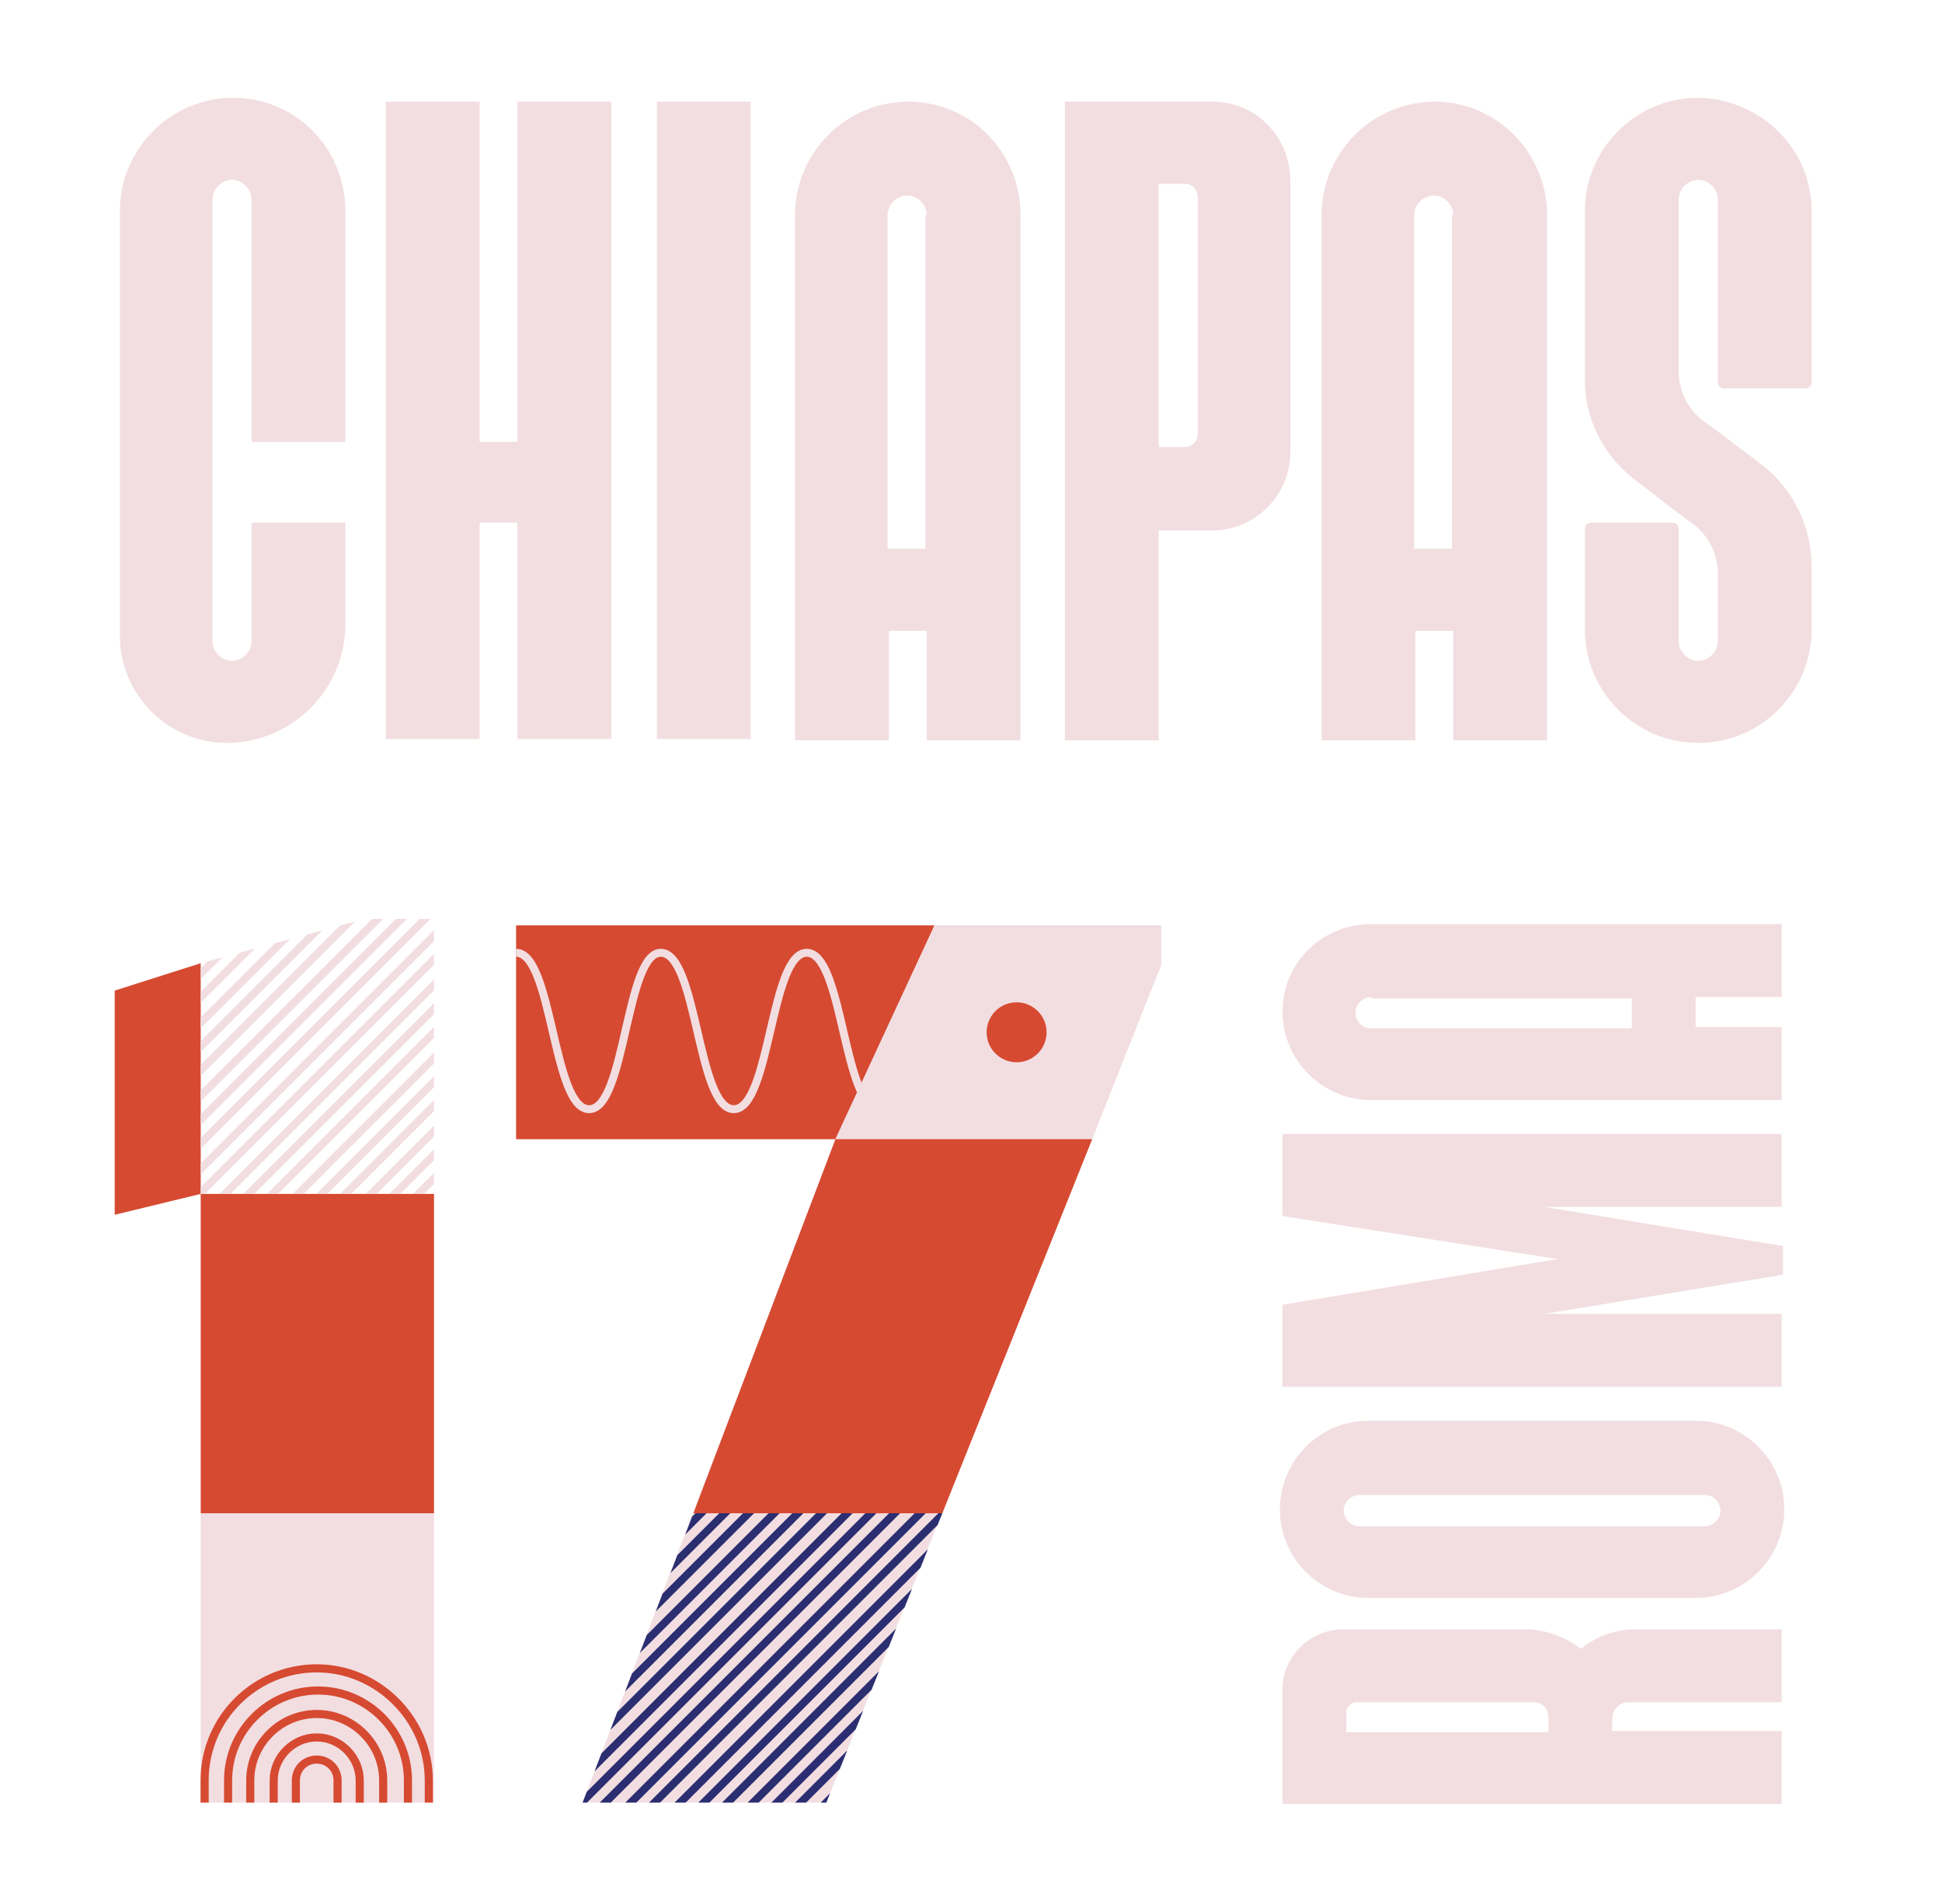 <?xml version="1.0" encoding="utf-8"?>
<!-- Generator: Adobe Illustrator 23.1.1, SVG Export Plug-In . SVG Version: 6.00 Build 0)  -->
<svg version="1.1" id="Layer_1" xmlns="http://www.w3.org/2000/svg" xmlns:xlink="http://www.w3.org/1999/xlink" x="0px" y="0px"
	 viewBox="0 0 149 146.1" style="enable-background:new 0 0 149 146.1;" xml:space="preserve">
<style type="text/css">
	.st0{fill:#F2DEE1;}
	.st1{fill:#D64A32;}
	.st2{clip-path:url(#SVGID_2_);}
	.st3{fill:none;stroke:#D64A32;stroke-width:0.623;stroke-miterlimit:10;}
	.st4{fill:none;stroke:#F2DEE1;stroke-width:0.607;stroke-miterlimit:10;}
	.st5{clip-path:url(#SVGID_4_);}
	.st6{fill:#2B2E71;}
	.st7{fill:#2B368A;}
	.st8{fill:#F8E8EA;}
	.st9{fill:#F32735;}
	.st10{fill:#DFCBCF;}
	.st11{fill:#FFFFFF;}
	.st12{opacity:0.3;}
	.st13{fill:url(#SVGID_9_);}
	.st14{fill:#C44833;}
	.st15{clip-path:url(#SVGID_15_);}
	.st16{fill:none;stroke:#C44833;stroke-width:0.176;stroke-miterlimit:10;}
	.st17{fill:none;stroke:#DFCBCF;stroke-width:0.172;stroke-miterlimit:10;}
	.st18{clip-path:url(#SVGID_17_);}
	.st19{fill:#292B71;}
	.st20{fill-rule:evenodd;clip-rule:evenodd;fill:#DFCBCF;}
	.st21{fill:none;stroke:#DFCBCF;stroke-width:2.934;stroke-miterlimit:10;}
	.st22{fill:none;}
	.st23{fill:#000F9F;}
	.st24{fill:#CE4932;}
	.st25{fill:#E9D4D8;}
</style>
<g>
	<g>
		<path class="st0" d="M26.5,16.2v17.7h-7.2V15.3c0-0.8-0.7-1.5-1.5-1.5c-0.8,0-1.5,0.7-1.5,1.5v33.9c0,0.8,0.7,1.5,1.5,1.5
			c0.8,0,1.5-0.7,1.5-1.5v-9.1h7.2v7.8c0,5-4.1,9.1-9.1,9.1c-4.5,0-8.2-3.7-8.2-8.2V16.2c0-4.8,3.9-8.7,8.7-8.7S26.5,11.4,26.5,16.2
			z"/>
		<path class="st0" d="M39.7,7.8h7.2v48.9h-7.2V40.1h-2.9v16.6h-7.2V7.8h7.2v26.1h2.9V7.8z"/>
		<path class="st0" d="M50.4,56.8V7.8h7.2v48.9H50.4z"/>
		<path class="st0" d="M78.3,16.5v40.3h-7.2v-8.4h-2.9v8.4H61V16.5c0-4.8,3.9-8.7,8.7-8.7C74.5,7.8,78.3,11.7,78.3,16.5z M71.1,16.5
			c0-0.8-0.7-1.5-1.5-1.5c-0.8,0-1.5,0.7-1.5,1.5v25.6h2.9V16.5z"/>
		<path class="st0" d="M99,13.9v20.8c0,3.3-2.7,6-6,6h-4.1v16.1h-7.2V7.8H93C96.4,7.8,99,10.5,99,13.9z M91.9,15.1c0-0.5-0.4-1-1-1
			h-2v20.2h2c0.5,0,1-0.4,1-1V15.1z"/>
		<path class="st0" d="M118.7,16.5v40.3h-7.2v-8.4h-2.9v8.4h-7.2V16.5c0-4.8,3.9-8.7,8.7-8.7C114.8,7.8,118.7,11.7,118.7,16.5z
			 M111.5,16.5c0-0.8-0.7-1.5-1.5-1.5c-0.8,0-1.5,0.7-1.5,1.5v25.6h2.9V16.5z"/>
		<path class="st0" d="M139,16.2v13.1c0,0.3-0.2,0.5-0.5,0.5h-6.2c-0.3,0-0.5-0.2-0.5-0.5v-14c0-0.8-0.7-1.5-1.5-1.5
			c-0.8,0-1.5,0.7-1.5,1.5v13.2c0,1.5,0.7,2.9,1.9,3.8l1.1,0.8l3.3,2.5c2.5,1.9,3.9,4.8,3.9,7.9v4.8c0,4.8-3.9,8.7-8.7,8.7
			c-4.8,0-8.7-3.9-8.7-8.7v-7.7c0-0.3,0.2-0.5,0.5-0.5h6.2c0.3,0,0.5,0.2,0.5,0.5v8.6c0,0.8,0.7,1.5,1.5,1.5s1.5-0.7,1.5-1.5v-5.2
			c0-1.5-0.7-2.9-1.9-3.8l-1.1-0.8l-3.5-2.7c-2.3-1.8-3.7-4.6-3.7-7.5V16.2c0-4.8,3.9-8.7,8.7-8.7C135.1,7.6,139,11.4,139,16.2z"/>
	</g>
	<g>
		<path class="st0" d="M103.1,125H117c1.6,0,3.1,0.6,4.3,1.5c1.2-1,2.7-1.5,4.3-1.5h11.1v5.6h-11.8c-0.6,0-1.1,0.5-1.2,1.1
			c0,0,0,0,0,0c0,0,0,0,0,0c0,0.6,0,1.1,0,1.1h13v5.6H98.4v-5.6h0v-3.2C98.4,127.1,100.5,125,103.1,125z M104.1,130.6
			c-0.4,0-0.8,0.3-0.8,0.8v1.5h15.5v-1.2c0-0.6-0.5-1.1-1.1-1.1H104.1z"/>
		<path class="st0" d="M105,109h25.1c3.7,0,6.8,3,6.8,6.8c0,3.7-3,6.8-6.8,6.8H105c-3.7,0-6.8-3-6.8-6.8
			C98.2,112.1,101.2,109,105,109z M104.3,114.7c-0.6,0-1.2,0.5-1.2,1.2c0,0.6,0.5,1.2,1.2,1.2h26.5c0.6,0,1.2-0.5,1.2-1.2
			c0-0.6-0.5-1.2-1.2-1.2H104.3z"/>
		<path class="st0" d="M98.4,93.3v-6.3h38.3v5.6h-18.2l18.3,3v2.2l-18.3,3h18.2v5.6H98.4v-6.3l21.1-3.5L98.4,93.3z"/>
		<path class="st0" d="M105.2,70.9h31.5v5.6h-6.6v2.3h6.6v5.6h-31.5c-3.7,0-6.8-3-6.8-6.8C98.4,73.9,101.4,70.9,105.2,70.9z
			 M105.2,76.5c-0.6,0-1.2,0.5-1.2,1.2c0,0.6,0.5,1.2,1.2,1.2h20v-2.3H105.2z"/>
	</g>
	<path class="st0" d="M89.1,71V74l-25.7,64.3H44.7l19.4-50.9H39.6V71H89.1z"/>
	<g>
		<polygon class="st1" points="15.4,91.6 15.4,73.9 8.8,76 8.8,93.2 		"/>
		<rect x="15.4" y="91.6" class="st1" width="17.9" height="24.5"/>
		<rect x="15.4" y="116.1" class="st0" width="17.9" height="22.2"/>
		<g>
			<defs>
				<polygon id="SVGID_1_" points="15.4,91.6 15.4,73.9 28,70.5 33.3,70.5 33.3,91.6 				"/>
			</defs>
			<clipPath id="SVGID_2_">
				<use xlink:href="#SVGID_1_"  style="overflow:visible;"/>
			</clipPath>
			<g class="st2">
				<g>
					
						<rect x="-18.8" y="67.7" transform="matrix(0.707 -0.707 0.707 0.707 -46.511 23.639)" class="st0" width="48.1" height="0.6"/>
					
						<rect x="-17.8" y="68.6" transform="matrix(0.707 -0.707 0.707 0.707 -46.899 24.575)" class="st0" width="48.1" height="0.6"/>
					
						<rect x="-16.9" y="69.5" transform="matrix(0.707 -0.707 0.707 0.707 -47.286 25.511)" class="st0" width="48.1" height="0.6"/>
					
						<rect x="-16" y="70.5" transform="matrix(0.707 -0.707 0.707 0.707 -47.674 26.447)" class="st0" width="48.1" height="0.6"/>
					
						<rect x="-15" y="71.4" transform="matrix(0.707 -0.707 0.707 0.707 -48.062 27.383)" class="st0" width="48.1" height="0.6"/>
					
						<rect x="-14.1" y="72.4" transform="matrix(0.707 -0.707 0.707 0.707 -48.449 28.319)" class="st0" width="48.1" height="0.6"/>
					
						<rect x="-13.2" y="73.3" transform="matrix(0.707 -0.707 0.707 0.707 -48.837 29.255)" class="st0" width="48.1" height="0.6"/>
					
						<rect x="-12.2" y="74.2" transform="matrix(0.707 -0.707 0.707 0.707 -49.225 30.191)" class="st0" width="48.1" height="0.6"/>
					
						<rect x="-11.3" y="75.2" transform="matrix(0.707 -0.707 0.707 0.707 -49.612 31.127)" class="st0" width="48.1" height="0.6"/>
					
						<rect x="-10.3" y="76.1" transform="matrix(0.707 -0.707 0.707 0.707 -50 32.063)" class="st0" width="48.1" height="0.6"/>
					
						<rect x="-9.4" y="77" transform="matrix(0.707 -0.707 0.707 0.707 -50.388 32.998)" class="st0" width="48.1" height="0.6"/>
					
						<rect x="-8.5" y="78" transform="matrix(0.707 -0.707 0.707 0.707 -50.775 33.934)" class="st0" width="48.1" height="0.6"/>
					
						<rect x="-7.5" y="78.9" transform="matrix(0.707 -0.707 0.707 0.707 -51.163 34.87)" class="st0" width="48.1" height="0.6"/>
					
						<rect x="-6.6" y="79.8" transform="matrix(0.707 -0.707 0.707 0.707 -51.551 35.806)" class="st0" width="48.1" height="0.6"/>
					
						<rect x="-5.7" y="80.8" transform="matrix(0.707 -0.707 0.707 0.707 -51.938 36.742)" class="st0" width="48.1" height="0.6"/>
					
						<rect x="-4.7" y="81.7" transform="matrix(0.707 -0.707 0.707 0.707 -52.326 37.678)" class="st0" width="48.1" height="0.6"/>
					
						<rect x="-3.8" y="82.6" transform="matrix(0.707 -0.707 0.707 0.707 -52.714 38.614)" class="st0" width="48.1" height="0.6"/>
					
						<rect x="-2.9" y="83.6" transform="matrix(0.707 -0.707 0.707 0.707 -53.102 39.55)" class="st0" width="48.1" height="0.6"/>
					
						<rect x="-1.9" y="84.5" transform="matrix(0.707 -0.707 0.707 0.707 -53.489 40.486)" class="st0" width="48.1" height="0.6"/>
					
						<rect x="-1" y="85.5" transform="matrix(0.707 -0.707 0.707 0.707 -53.877 41.422)" class="st0" width="48.1" height="0.6"/>
					
						<rect x="-0.1" y="86.4" transform="matrix(0.707 -0.707 0.707 0.707 -54.264 42.358)" class="st0" width="48.1" height="0.6"/>
					
						<rect x="0.9" y="87.3" transform="matrix(0.707 -0.707 0.707 0.707 -54.652 43.294)" class="st0" width="48.1" height="0.6"/>
					
						<rect x="1.8" y="88.3" transform="matrix(0.707 -0.707 0.707 0.707 -55.04 44.23)" class="st0" width="48.1" height="0.6"/>
					
						<rect x="2.8" y="89.2" transform="matrix(0.707 -0.707 0.707 0.707 -55.428 45.166)" class="st0" width="48.1" height="0.6"/>
					
						<rect x="3.7" y="90.1" transform="matrix(0.707 -0.707 0.707 0.707 -55.815 46.102)" class="st0" width="48.1" height="0.6"/>
					
						<rect x="4.6" y="91.1" transform="matrix(0.707 -0.707 0.707 0.707 -56.203 47.038)" class="st0" width="48.1" height="0.6"/>
					
						<rect x="5.6" y="92" transform="matrix(0.707 -0.707 0.707 0.707 -56.591 47.974)" class="st0" width="48.1" height="0.6"/>
					
						<rect x="6.5" y="92.9" transform="matrix(0.707 -0.707 0.707 0.707 -56.978 48.91)" class="st0" width="48.1" height="0.6"/>
					
						<rect x="7.4" y="93.9" transform="matrix(0.707 -0.707 0.707 0.707 -57.366 49.845)" class="st0" width="48.1" height="0.6"/>
					
						<rect x="8.4" y="94.8" transform="matrix(0.707 -0.707 0.707 0.707 -57.754 50.781)" class="st0" width="48.1" height="0.6"/>
					
						<rect x="9.3" y="95.8" transform="matrix(0.707 -0.707 0.707 0.707 -58.141 51.717)" class="st0" width="48.1" height="0.6"/>
					
						<rect x="10.2" y="96.7" transform="matrix(0.707 -0.707 0.707 0.707 -58.529 52.653)" class="st0" width="48.1" height="0.6"/>
				</g>
			</g>
		</g>
		<path class="st3" d="M15.7,138.3v-1.7c0-4.8,3.9-8.6,8.6-8.6s8.6,3.9,8.6,8.6v1.7"/>
		<path class="st3" d="M17.5,138.3v-1.7c0-3.8,3.1-6.9,6.9-6.9s6.9,3.1,6.9,6.9v1.7"/>
		<path class="st3" d="M25.9,138.3v-1.7c0-0.9-0.7-1.6-1.6-1.6c-0.9,0-1.6,0.7-1.6,1.6v1.7"/>
		<path class="st3" d="M19.2,138.3v-1.7c0-2.8,2.3-5.1,5.1-5.1s5.1,2.3,5.1,5.1v1.7"/>
		<path class="st3" d="M21,138.3v-1.7c0-1.8,1.5-3.3,3.3-3.3h0c1.8,0,3.3,1.5,3.3,3.3v1.7"/>
	</g>
	<polygon class="st1" points="39.6,71 39.6,87.4 64.1,87.4 71.7,71 	"/>
	<polygon class="st0" points="64.1,87.4 83.8,87.4 89.1,74 89.1,71 71.7,71 	"/>
	<g>
		<path class="st4" d="M39.6,73.1c2.8,0,2.8,12,5.6,12c2.8,0,2.8-12,5.5-12c2.8,0,2.8,12,5.6,12c2.8,0,2.8-12,5.6-12s2.8,12,5.6,12"
			/>
	</g>
	<circle class="st1" cx="78" cy="79.2" r="2.3"/>
	<polygon class="st1" points="64.1,87.4 83.8,87.4 72.3,116.1 53.2,116.1 	"/>
	<g>
		<defs>
			<polygon id="SVGID_3_" points="53.2,116.1 72.3,116.1 63.4,138.3 44.7,138.3 			"/>
		</defs>
		<clipPath id="SVGID_4_">
			<use xlink:href="#SVGID_3_"  style="overflow:visible;"/>
		</clipPath>
		<g class="st5">
			
				<rect x="44.7" y="83.9" transform="matrix(0.707 0.707 -0.707 0.707 89.523 -0.219)" class="st6" width="0.6" height="48.1"/>
			
				<rect x="45.7" y="84.8" transform="matrix(0.707 0.707 -0.707 0.707 90.459 -0.606)" class="st6" width="0.6" height="48.1"/>
			
				<rect x="46.6" y="85.8" transform="matrix(0.707 0.707 -0.707 0.707 91.394 -0.994)" class="st6" width="0.6" height="48.1"/>
			
				<rect x="47.5" y="86.7" transform="matrix(0.707 0.707 -0.707 0.707 92.33 -1.382)" class="st6" width="0.6" height="48.1"/>
			
				<rect x="48.5" y="87.6" transform="matrix(0.707 0.707 -0.707 0.707 93.266 -1.769)" class="st6" width="0.6" height="48.1"/>
			
				<rect x="49.4" y="88.6" transform="matrix(0.707 0.707 -0.707 0.707 94.202 -2.157)" class="st6" width="0.6" height="48.1"/>
			
				<rect x="50.4" y="89.5" transform="matrix(0.707 0.707 -0.707 0.707 95.138 -2.545)" class="st6" width="0.6" height="48.1"/>
			
				<rect x="51.3" y="90.5" transform="matrix(0.707 0.707 -0.707 0.707 96.074 -2.932)" class="st6" width="0.6" height="48.1"/>
			
				<rect x="52.2" y="91.4" transform="matrix(0.707 0.707 -0.707 0.707 97.01 -3.32)" class="st6" width="0.6" height="48.1"/>
			
				<rect x="53.2" y="92.3" transform="matrix(0.707 0.707 -0.707 0.707 97.946 -3.708)" class="st6" width="0.6" height="48.1"/>
			
				<rect x="54.1" y="93.3" transform="matrix(0.707 0.707 -0.707 0.707 98.882 -4.095)" class="st6" width="0.6" height="48.1"/>
			
				<rect x="55" y="94.2" transform="matrix(0.707 0.707 -0.707 0.707 99.818 -4.483)" class="st6" width="0.6" height="48.1"/>
			
				<rect x="56" y="95.1" transform="matrix(0.707 0.707 -0.707 0.707 100.754 -4.871)" class="st6" width="0.6" height="48.1"/>
			
				<rect x="56.9" y="96.1" transform="matrix(0.707 0.707 -0.707 0.707 101.69 -5.258)" class="st6" width="0.6" height="48.1"/>
			
				<rect x="57.8" y="97" transform="matrix(0.707 0.707 -0.707 0.707 102.626 -5.646)" class="st6" width="0.6" height="48.1"/>
			
				<rect x="58.8" y="97.9" transform="matrix(0.707 0.707 -0.707 0.707 103.562 -6.034)" class="st6" width="0.6" height="48.1"/>
			
				<rect x="59.7" y="98.9" transform="matrix(0.707 0.707 -0.707 0.707 104.498 -6.421)" class="st6" width="0.6" height="48.1"/>
			
				<rect x="60.6" y="99.8" transform="matrix(0.707 0.707 -0.707 0.707 105.434 -6.809)" class="st6" width="0.6" height="48.1"/>
			
				<rect x="61.6" y="100.8" transform="matrix(0.707 0.707 -0.707 0.707 106.37 -7.197)" class="st6" width="0.6" height="48.1"/>
			
				<rect x="62.5" y="101.7" transform="matrix(0.707 0.707 -0.707 0.707 107.305 -7.585)" class="st6" width="0.6" height="48.1"/>
			
				<rect x="63.5" y="102.6" transform="matrix(0.707 0.707 -0.707 0.707 108.241 -7.972)" class="st6" width="0.6" height="48.1"/>
			
				<rect x="64.4" y="103.6" transform="matrix(0.707 0.707 -0.707 0.707 109.177 -8.36)" class="st6" width="0.6" height="48.1"/>
			
				<rect x="65.3" y="104.5" transform="matrix(0.707 0.707 -0.707 0.707 110.113 -8.748)" class="st6" width="0.6" height="48.1"/>
			
				<rect x="66.3" y="105.4" transform="matrix(0.707 0.707 -0.707 0.707 111.049 -9.135)" class="st6" width="0.6" height="48.1"/>
			
				<rect x="67.2" y="106.4" transform="matrix(0.707 0.707 -0.707 0.707 111.985 -9.523)" class="st6" width="0.6" height="48.1"/>
			
				<rect x="68.1" y="107.3" transform="matrix(0.707 0.707 -0.707 0.707 112.921 -9.911)" class="st6" width="0.6" height="48.1"/>
			
				<rect x="69.1" y="108.2" transform="matrix(0.707 0.707 -0.707 0.707 113.857 -10.298)" class="st6" width="0.6" height="48.1"/>
			
				<rect x="70" y="109.2" transform="matrix(0.707 0.707 -0.707 0.707 114.793 -10.686)" class="st6" width="0.6" height="48.1"/>
			
				<rect x="70.9" y="110.1" transform="matrix(0.707 0.707 -0.707 0.707 115.729 -11.074)" class="st6" width="0.6" height="48.1"/>
			
				<rect x="71.9" y="111" transform="matrix(0.707 0.707 -0.707 0.707 116.665 -11.461)" class="st6" width="0.6" height="48.1"/>
			
				<rect x="72.8" y="112" transform="matrix(0.707 0.707 -0.707 0.707 117.601 -11.849)" class="st6" width="0.6" height="48.1"/>
			
				<rect x="73.7" y="112.9" transform="matrix(0.707 0.707 -0.707 0.707 118.537 -12.237)" class="st6" width="0.6" height="48.1"/>
		</g>
	</g>
</g>
</svg>
